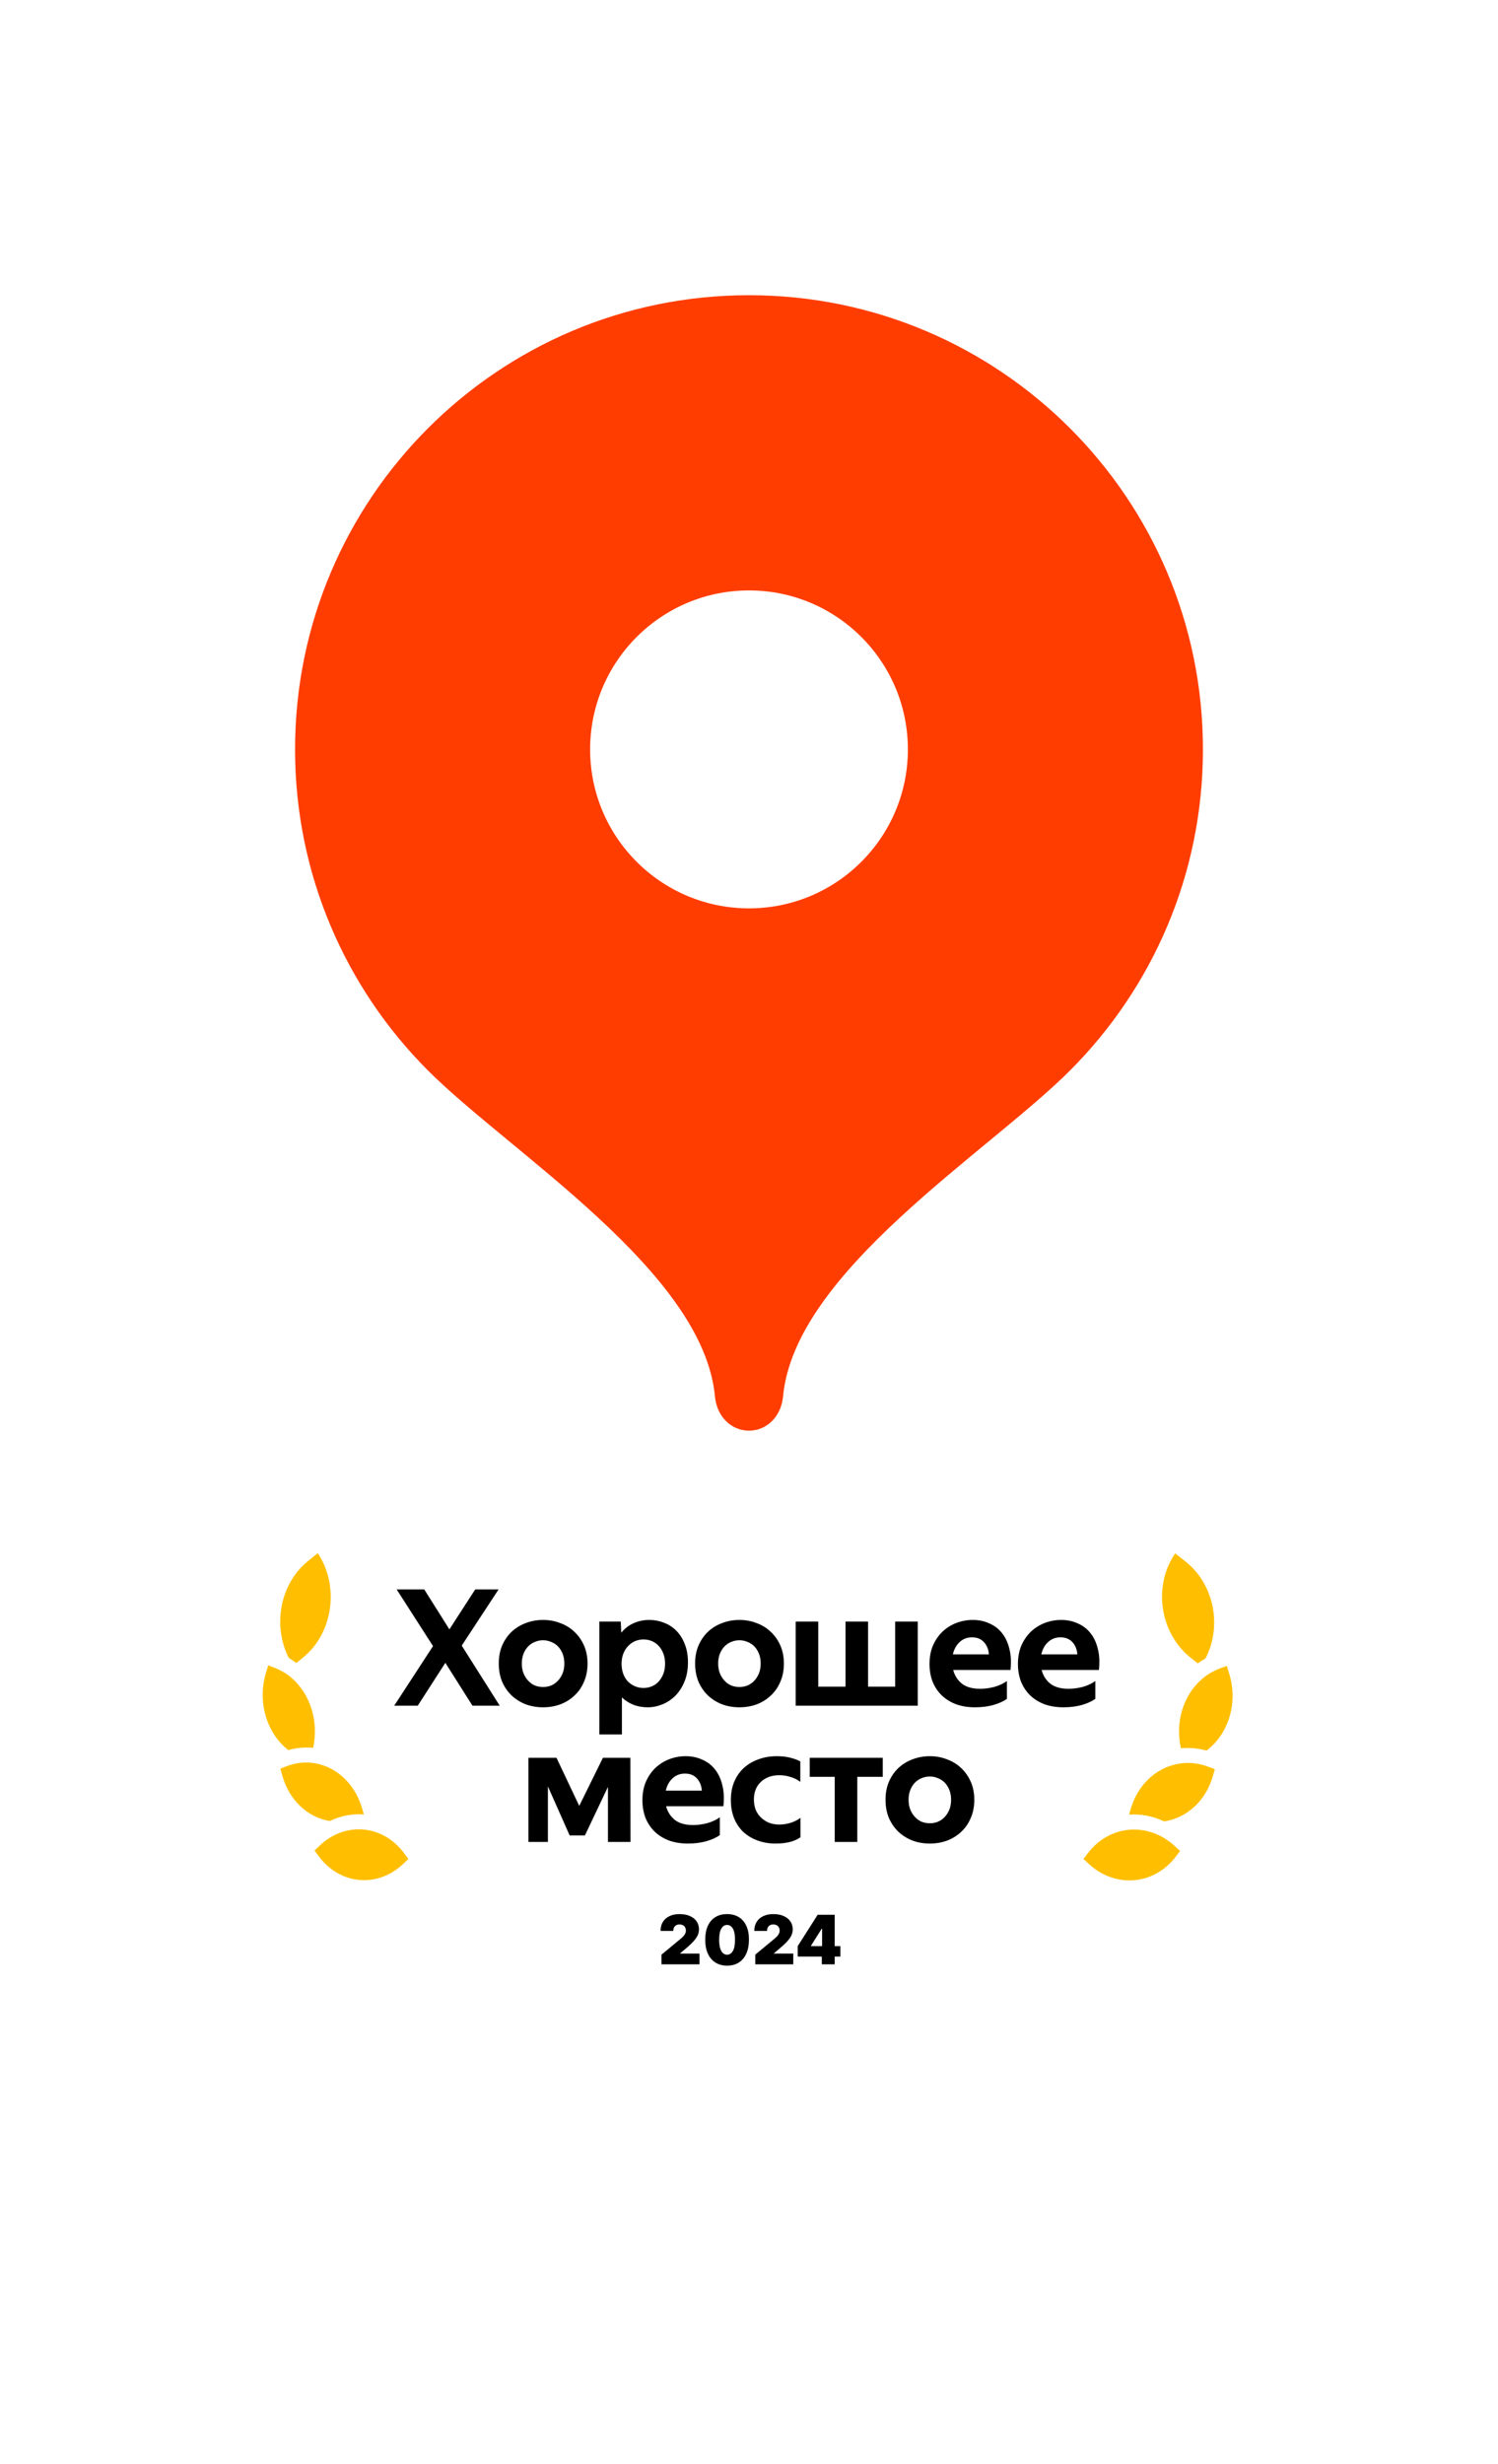<?xml version="1.0" encoding="UTF-8"?> <svg xmlns="http://www.w3.org/2000/svg" width="132" height="217" viewBox="0 0 132 217" fill="none"><g clip-path="url(#clip0_3351_34)"><g filter="url(#filter0_d_3351_34)"><path d="M16 192.73V66C16 38.386 38.386 16 66 16C93.614 16 116 38.386 116 66V192.73C116 198.963 109.354 202.944 103.858 200.004L70.717 182.274C67.77 180.697 64.23 180.697 61.283 182.274L28.142 200.004C22.646 202.944 16 198.963 16 192.73Z" fill="white"></path></g><path d="M66 26C43.908 26 26 43.908 26 66C26 77.042 30.474 87.04 37.71 94.278C44.948 101.52 62 112 63 123C63.15 124.649 64.344 126 66 126C67.656 126 68.85 124.649 69 123C70 112 87.052 101.52 94.29 94.278C101.526 87.04 106 77.042 106 66C106 43.908 88.092 26 66 26Z" fill="#FF3D00"></path><path d="M66 80C73.732 80 80 73.732 80 66C80 58.268 73.732 52 66 52C58.268 52 52 58.268 52 66C52 73.732 58.268 80 66 80Z" fill="white"></path><path d="M40.687 144.931L44.033 150.222H41.631L39.243 146.447L36.812 150.222H34.738L38.156 144.974L34.953 139.983H37.384L39.6 143.501L41.874 139.983H43.933L40.687 144.931ZM47.854 148.577C48.102 148.577 48.336 148.534 48.555 148.449C48.783 148.353 48.984 148.215 49.155 148.034C49.327 147.853 49.465 147.638 49.57 147.39C49.675 147.133 49.727 146.837 49.727 146.504C49.727 146.18 49.675 145.889 49.57 145.632C49.465 145.374 49.327 145.16 49.155 144.988C48.984 144.816 48.783 144.688 48.555 144.602C48.336 144.507 48.102 144.459 47.854 144.459C47.606 144.459 47.368 144.507 47.139 144.602C46.92 144.688 46.724 144.816 46.553 144.988C46.381 145.16 46.243 145.374 46.138 145.632C46.033 145.889 45.981 146.18 45.981 146.504C45.981 146.837 46.033 147.133 46.138 147.39C46.243 147.638 46.381 147.853 46.553 148.034C46.724 148.215 46.92 148.353 47.139 148.449C47.368 148.534 47.606 148.577 47.854 148.577ZM47.854 150.365C47.32 150.365 46.815 150.279 46.338 150.107C45.871 149.926 45.456 149.669 45.094 149.335C44.742 149.001 44.46 148.596 44.251 148.12C44.05 147.643 43.95 147.104 43.95 146.504C43.95 145.913 44.05 145.384 44.251 144.917C44.46 144.44 44.742 144.035 45.094 143.701C45.456 143.367 45.871 143.115 46.338 142.943C46.815 142.762 47.32 142.671 47.854 142.671C48.388 142.671 48.888 142.762 49.355 142.943C49.832 143.115 50.247 143.367 50.6 143.701C50.962 144.035 51.248 144.44 51.458 144.917C51.667 145.384 51.772 145.913 51.772 146.504C51.772 147.104 51.667 147.643 51.458 148.12C51.257 148.596 50.976 149.001 50.614 149.335C50.261 149.669 49.846 149.926 49.37 150.107C48.893 150.279 48.388 150.365 47.854 150.365ZM54.701 142.814L54.744 143.801C55.03 143.439 55.383 143.162 55.802 142.972C56.231 142.772 56.703 142.671 57.218 142.671C57.666 142.671 58.095 142.753 58.505 142.915C58.915 143.067 59.277 143.301 59.592 143.615C59.906 143.93 60.154 144.321 60.335 144.788C60.526 145.255 60.621 145.794 60.621 146.404C60.621 147.052 60.516 147.624 60.306 148.12C60.106 148.606 59.839 149.016 59.506 149.349C59.172 149.683 58.791 149.936 58.362 150.107C57.942 150.279 57.518 150.365 57.089 150.365C56.612 150.365 56.183 150.288 55.802 150.136C55.421 149.983 55.087 149.769 54.801 149.492V152.753H52.813V142.814H54.701ZM58.605 146.518C58.605 146.184 58.552 145.884 58.447 145.617C58.343 145.35 58.204 145.126 58.033 144.945C57.861 144.764 57.661 144.626 57.432 144.53C57.203 144.435 56.96 144.387 56.703 144.387C56.455 144.387 56.212 144.435 55.974 144.53C55.745 144.626 55.54 144.769 55.359 144.959C55.178 145.141 55.035 145.365 54.93 145.632C54.825 145.889 54.773 146.189 54.773 146.532C54.773 146.876 54.825 147.181 54.93 147.448C55.035 147.714 55.178 147.939 55.359 148.12C55.54 148.291 55.745 148.425 55.974 148.52C56.203 148.615 56.446 148.663 56.703 148.663C56.96 148.663 57.203 148.615 57.432 148.52C57.661 148.425 57.861 148.286 58.033 148.105C58.204 147.915 58.343 147.691 58.447 147.433C58.552 147.166 58.605 146.861 58.605 146.518ZM65.156 148.577C65.404 148.577 65.637 148.534 65.857 148.449C66.085 148.353 66.286 148.215 66.457 148.034C66.629 147.853 66.767 147.638 66.872 147.39C66.977 147.133 67.029 146.837 67.029 146.504C67.029 146.18 66.977 145.889 66.872 145.632C66.767 145.374 66.629 145.16 66.457 144.988C66.286 144.816 66.085 144.688 65.857 144.602C65.637 144.507 65.404 144.459 65.156 144.459C64.908 144.459 64.67 144.507 64.441 144.602C64.222 144.688 64.026 144.816 63.855 144.988C63.683 145.16 63.545 145.374 63.44 145.632C63.335 145.889 63.283 146.18 63.283 146.504C63.283 146.837 63.335 147.133 63.44 147.39C63.545 147.638 63.683 147.853 63.855 148.034C64.026 148.215 64.222 148.353 64.441 148.449C64.67 148.534 64.908 148.577 65.156 148.577ZM65.156 150.365C64.622 150.365 64.117 150.279 63.64 150.107C63.173 149.926 62.758 149.669 62.396 149.335C62.044 149.001 61.762 148.596 61.553 148.12C61.352 147.643 61.252 147.104 61.252 146.504C61.252 145.913 61.352 145.384 61.553 144.917C61.762 144.44 62.044 144.035 62.396 143.701C62.758 143.367 63.173 143.115 63.64 142.943C64.117 142.762 64.622 142.671 65.156 142.671C65.69 142.671 66.19 142.762 66.657 142.943C67.134 143.115 67.549 143.367 67.901 143.701C68.264 144.035 68.55 144.44 68.76 144.917C68.969 145.384 69.074 145.913 69.074 146.504C69.074 147.104 68.969 147.643 68.76 148.12C68.559 148.596 68.278 149.001 67.916 149.335C67.563 149.669 67.148 149.926 66.672 150.107C66.195 150.279 65.69 150.365 65.156 150.365ZM70.115 142.814H72.103V148.549H74.505V142.814H76.493V148.549H78.881V142.814H80.869V150.222H70.115V142.814ZM85.924 150.365C85.295 150.365 84.732 150.274 84.236 150.093C83.741 149.902 83.321 149.64 82.978 149.307C82.635 148.973 82.368 148.572 82.177 148.105C81.996 147.629 81.906 147.109 81.906 146.547C81.906 145.946 82.006 145.407 82.206 144.931C82.416 144.454 82.692 144.049 83.035 143.715C83.388 143.382 83.793 143.124 84.251 142.943C84.718 142.762 85.209 142.671 85.724 142.671C86.248 142.671 86.729 142.772 87.168 142.972C87.616 143.162 87.988 143.444 88.283 143.815C88.588 144.187 88.808 144.65 88.941 145.203C89.084 145.746 89.117 146.37 89.041 147.076H83.993C84.117 147.562 84.37 147.962 84.751 148.277C85.142 148.582 85.681 148.735 86.367 148.735C86.787 148.735 87.211 148.677 87.64 148.563C88.069 148.439 88.431 148.267 88.727 148.048V149.621C88.421 149.84 88.021 150.021 87.525 150.164C87.03 150.298 86.496 150.365 85.924 150.365ZM85.652 144.202C85.223 144.202 84.861 144.34 84.565 144.616C84.27 144.883 84.07 145.245 83.965 145.703H87.139C87.111 145.274 86.968 144.917 86.71 144.631C86.453 144.345 86.1 144.202 85.652 144.202ZM93.716 150.365C93.087 150.365 92.524 150.274 92.029 150.093C91.533 149.902 91.113 149.64 90.77 149.307C90.427 148.973 90.16 148.572 89.97 148.105C89.788 147.629 89.698 147.109 89.698 146.547C89.698 145.946 89.798 145.407 89.998 144.931C90.208 144.454 90.484 144.049 90.827 143.715C91.18 143.382 91.585 143.124 92.043 142.943C92.51 142.762 93.001 142.671 93.516 142.671C94.04 142.671 94.522 142.772 94.96 142.972C95.408 143.162 95.78 143.444 96.075 143.815C96.38 144.187 96.6 144.65 96.733 145.203C96.876 145.746 96.91 146.37 96.833 147.076H91.786C91.909 147.562 92.162 147.962 92.543 148.277C92.934 148.582 93.473 148.735 94.159 148.735C94.579 148.735 95.003 148.677 95.432 148.563C95.861 148.439 96.223 148.267 96.519 148.048V149.621C96.214 149.84 95.813 150.021 95.318 150.164C94.822 150.298 94.288 150.365 93.716 150.365ZM93.444 144.202C93.015 144.202 92.653 144.34 92.358 144.616C92.062 144.883 91.862 145.245 91.757 145.703H94.931C94.903 145.274 94.76 144.917 94.502 144.631C94.245 144.345 93.892 144.202 93.444 144.202ZM49.038 154.814L51.04 159.047L53.128 154.814H55.544L55.559 162.222H53.571V157.374L51.541 161.65H50.197L48.28 157.331V162.222H46.564V154.814H49.038ZM60.627 162.365C59.998 162.365 59.436 162.274 58.94 162.093C58.444 161.902 58.025 161.64 57.681 161.307C57.338 160.973 57.071 160.572 56.881 160.105C56.7 159.629 56.609 159.109 56.609 158.547C56.609 157.946 56.709 157.407 56.909 156.931C57.119 156.454 57.395 156.049 57.739 155.715C58.091 155.382 58.497 155.124 58.954 154.943C59.421 154.762 59.912 154.671 60.427 154.671C60.951 154.671 61.433 154.772 61.871 154.972C62.319 155.162 62.691 155.444 62.987 155.815C63.292 156.187 63.511 156.65 63.645 157.203C63.788 157.746 63.821 158.37 63.745 159.076H58.697C58.821 159.562 59.073 159.962 59.455 160.277C59.846 160.582 60.384 160.735 61.071 160.735C61.49 160.735 61.914 160.677 62.343 160.563C62.772 160.439 63.134 160.267 63.43 160.048V161.621C63.125 161.84 62.724 162.021 62.229 162.164C61.733 162.298 61.199 162.365 60.627 162.365ZM60.355 156.202C59.927 156.202 59.564 156.34 59.269 156.616C58.973 156.883 58.773 157.245 58.668 157.703H61.843C61.814 157.274 61.671 156.917 61.414 156.631C61.156 156.345 60.804 156.202 60.355 156.202ZM68.362 162.365C67.771 162.365 67.233 162.274 66.746 162.093C66.26 161.912 65.841 161.659 65.488 161.335C65.145 161.001 64.878 160.601 64.687 160.134C64.496 159.657 64.401 159.123 64.401 158.532C64.401 157.951 64.496 157.422 64.687 156.945C64.887 156.468 65.164 156.063 65.517 155.73C65.879 155.396 66.308 155.139 66.803 154.957C67.299 154.767 67.852 154.671 68.462 154.671C68.891 154.671 69.277 154.714 69.621 154.8C69.973 154.886 70.274 154.996 70.521 155.129V156.931C70.274 156.74 69.988 156.597 69.663 156.502C69.339 156.397 69.01 156.345 68.677 156.345C68.01 156.345 67.466 156.54 67.047 156.931C66.637 157.322 66.432 157.836 66.432 158.475C66.432 158.809 66.484 159.114 66.589 159.39C66.704 159.657 66.861 159.886 67.061 160.077C67.261 160.267 67.495 160.42 67.762 160.534C68.038 160.639 68.338 160.692 68.662 160.692C68.987 160.692 69.311 160.644 69.635 160.549C69.959 160.453 70.259 160.306 70.536 160.105V161.807C70.307 161.979 70.002 162.117 69.621 162.222C69.239 162.317 68.82 162.365 68.362 162.365ZM77.787 154.814V156.488H75.542V162.222H73.554V156.488H71.352V154.814H77.787ZM81.934 160.577C82.182 160.577 82.416 160.534 82.635 160.449C82.864 160.353 83.064 160.215 83.236 160.034C83.407 159.853 83.545 159.638 83.65 159.39C83.755 159.133 83.808 158.837 83.808 158.504C83.808 158.18 83.755 157.889 83.65 157.632C83.545 157.374 83.407 157.16 83.236 156.988C83.064 156.816 82.864 156.688 82.635 156.602C82.416 156.507 82.182 156.459 81.934 156.459C81.686 156.459 81.448 156.507 81.219 156.602C81 156.688 80.805 156.816 80.633 156.988C80.461 157.16 80.323 157.374 80.218 157.632C80.113 157.889 80.061 158.18 80.061 158.504C80.061 158.837 80.113 159.133 80.218 159.39C80.323 159.638 80.461 159.853 80.633 160.034C80.805 160.215 81 160.353 81.219 160.449C81.448 160.534 81.686 160.577 81.934 160.577ZM81.934 162.365C81.4 162.365 80.895 162.279 80.419 162.107C79.951 161.926 79.537 161.669 79.174 161.335C78.822 161.001 78.541 160.596 78.331 160.12C78.131 159.643 78.031 159.104 78.031 158.504C78.031 157.913 78.131 157.384 78.331 156.917C78.541 156.44 78.822 156.035 79.174 155.701C79.537 155.367 79.951 155.115 80.419 154.943C80.895 154.762 81.4 154.671 81.934 154.671C82.468 154.671 82.969 154.762 83.436 154.943C83.912 155.115 84.327 155.367 84.68 155.701C85.042 156.035 85.328 156.44 85.538 156.917C85.748 157.384 85.852 157.913 85.852 158.504C85.852 159.104 85.748 159.643 85.538 160.12C85.338 160.596 85.056 161.001 84.694 161.335C84.341 161.669 83.927 161.926 83.45 162.107C82.973 162.279 82.468 162.365 81.934 162.365Z" fill="black"></path><path d="M25.455 146.03C25.683 146.157 25.904 146.301 26.115 146.461L26.736 145.954C27.963 144.953 28.798 143.447 29.058 141.766C29.319 140.085 28.983 138.367 28.125 136.988L28 136.788L27.101 137.515C25.941 138.46 25.128 139.86 24.823 141.436C24.519 143.013 24.744 144.652 25.455 146.03Z" fill="#FFBF00"></path><path d="M23.634 146.67L23.441 147.307C23.064 148.545 23.053 149.882 23.408 151.115C23.764 152.347 24.466 153.407 25.409 154.132C26.124 153.928 26.863 153.862 27.594 153.936C27.839 152.813 27.794 151.639 27.466 150.554C27.138 149.47 26.54 148.521 25.744 147.82L25.735 147.812C25.446 147.552 25.13 147.334 24.793 147.162L24.634 147.081C24.493 147.009 24.345 146.94 24.18 146.878L23.634 146.67Z" fill="#FFBF00"></path><path d="M29.066 160.38C30.014 159.921 31.04 159.722 32.061 159.801L31.914 159.284C31.492 157.815 30.582 156.598 29.375 155.889C28.168 155.181 26.758 155.036 25.442 155.485C25.428 155.492 25.381 155.507 25.338 155.522L24.698 155.765L24.88 156.4C25.177 157.446 25.725 158.372 26.465 159.075C27.204 159.779 28.105 160.23 29.066 160.38Z" fill="#FFBF00"></path><path d="M35.53 164.156L35.983 163.724L35.609 163.216C34.717 162.006 33.432 161.256 32.037 161.13C30.642 161.004 29.251 161.512 28.169 162.544L27.715 162.977L28.089 163.484C28.982 164.694 30.266 165.444 31.661 165.57C33.056 165.696 34.448 165.188 35.53 164.156Z" fill="#FFBF00"></path><path d="M106.221 146.068C105.986 146.194 105.76 146.337 105.544 146.496L104.901 145.985C103.633 144.977 102.766 143.465 102.489 141.782C102.212 140.098 102.549 138.38 103.425 137.004L103.553 136.805L104.482 137.537C105.681 138.489 106.525 139.894 106.847 141.474C107.169 143.053 106.945 144.693 106.221 146.068Z" fill="#FFBF00"></path><path d="M108.099 146.719L108.301 147.357C108.694 148.598 108.713 149.937 108.354 151.168C107.994 152.4 107.277 153.457 106.31 154.178C105.572 153.97 104.811 153.9 104.059 153.971C103.802 152.845 103.841 151.67 104.174 150.586C104.506 149.502 105.116 148.556 105.932 147.859L105.942 147.85C106.238 147.592 106.562 147.375 106.908 147.205L107.071 147.125C107.216 147.053 107.367 146.985 107.537 146.924L108.099 146.719Z" fill="#FFBF00"></path><path d="M102.578 160.413C101.6 159.948 100.542 159.744 99.492 159.817L99.64 159.301C100.067 157.832 100.998 156.619 102.237 155.916C103.476 155.213 104.926 155.076 106.283 155.532C106.297 155.539 106.346 155.555 106.39 155.57L107.05 155.816L106.866 156.451C106.566 157.496 106.006 158.421 105.249 159.12C104.491 159.82 103.566 160.268 102.578 160.413Z" fill="#FFBF00"></path><path d="M95.943 164.159L95.474 163.724L95.857 163.217C96.769 162.011 98.088 161.267 99.523 161.148C100.958 161.029 102.393 161.545 103.513 162.583L103.982 163.019L103.6 163.525C102.687 164.731 101.368 165.475 99.933 165.594C98.497 165.713 97.063 165.197 95.943 164.159Z" fill="#FFBF00"></path><path d="M58.29 173V172.148L59.918 170.801C60.026 170.712 60.118 170.628 60.195 170.55C60.273 170.47 60.332 170.388 60.374 170.305C60.416 170.221 60.438 170.128 60.438 170.026C60.438 169.913 60.413 169.817 60.365 169.738C60.318 169.658 60.253 169.597 60.169 169.555C60.085 169.511 59.989 169.489 59.879 169.489C59.77 169.489 59.673 169.511 59.59 169.555C59.507 169.599 59.443 169.663 59.398 169.749C59.352 169.834 59.33 169.937 59.33 170.06H58.205C58.205 169.753 58.273 169.489 58.411 169.267C58.549 169.045 58.744 168.875 58.995 168.756C59.246 168.636 59.541 168.577 59.879 168.577C60.229 168.577 60.531 168.633 60.787 168.745C61.044 168.856 61.242 169.012 61.381 169.214C61.522 169.415 61.592 169.652 61.592 169.923C61.592 170.091 61.558 170.258 61.488 170.424C61.418 170.589 61.293 170.771 61.113 170.972C60.933 171.172 60.676 171.41 60.344 171.687L59.935 172.028V172.054H61.639V173H58.29Z" fill="black"></path><path d="M64.069 173.119C63.673 173.118 63.331 173.026 63.042 172.844C62.754 172.663 62.532 172.401 62.375 172.058C62.219 171.716 62.142 171.305 62.143 170.827C62.145 170.347 62.223 169.939 62.377 169.604C62.534 169.268 62.755 169.013 63.042 168.839C63.331 168.664 63.673 168.577 64.069 168.577C64.466 168.577 64.808 168.665 65.096 168.841C65.385 169.016 65.607 169.271 65.763 169.606C65.919 169.941 65.997 170.348 65.995 170.827C65.995 171.308 65.917 171.72 65.761 172.062C65.605 172.405 65.382 172.667 65.094 172.849C64.807 173.029 64.466 173.119 64.069 173.119ZM64.069 172.156C64.274 172.156 64.442 172.05 64.572 171.837C64.704 171.622 64.77 171.285 64.768 170.827C64.768 170.527 64.738 170.282 64.679 170.092C64.619 169.901 64.537 169.761 64.431 169.67C64.326 169.577 64.206 169.531 64.069 169.531C63.865 169.531 63.698 169.635 63.569 169.842C63.439 170.05 63.373 170.378 63.37 170.827C63.369 171.132 63.398 171.383 63.458 171.581C63.517 171.777 63.6 171.922 63.705 172.016C63.812 172.109 63.933 172.156 64.069 172.156Z" fill="black"></path><path d="M66.552 173V172.148L68.179 170.801C68.287 170.712 68.38 170.628 68.456 170.55C68.534 170.47 68.594 170.388 68.635 170.305C68.678 170.221 68.699 170.128 68.699 170.026C68.699 169.913 68.675 169.817 68.627 169.738C68.58 169.658 68.515 169.597 68.431 169.555C68.347 169.511 68.25 169.489 68.141 169.489C68.032 169.489 67.935 169.511 67.851 169.555C67.769 169.599 67.705 169.663 67.659 169.749C67.614 169.834 67.591 169.937 67.591 170.06H66.466C66.466 169.753 66.535 169.489 66.673 169.267C66.811 169.045 67.005 168.875 67.257 168.756C67.508 168.636 67.803 168.577 68.141 168.577C68.49 168.577 68.793 168.633 69.049 168.745C69.306 168.856 69.504 169.012 69.643 169.214C69.784 169.415 69.854 169.652 69.854 169.923C69.854 170.091 69.819 170.258 69.75 170.424C69.68 170.589 69.555 170.771 69.375 170.972C69.194 171.172 68.938 171.41 68.606 171.687L68.196 172.028V172.054H69.901V173H66.552Z" fill="black"></path><path d="M70.294 172.318V171.398L72.05 168.636H72.885V169.864H72.408L71.462 171.364V171.398H74.053V172.318H70.294ZM72.416 173V172.037L72.442 171.636V168.636H73.55V173H72.416Z" fill="black"></path></g><defs><filter id="filter0_d_3351_34" x="0.15" y="0.15" width="131.7" height="216.691" filterUnits="userSpaceOnUse" color-interpolation-filters="sRGB"><feFlood flood-opacity="0" result="BackgroundImageFix"></feFlood><feColorMatrix in="SourceAlpha" type="matrix" values="0 0 0 0 0 0 0 0 0 0 0 0 0 0 0 0 0 0 127 0" result="hardAlpha"></feColorMatrix><feOffset></feOffset><feGaussianBlur stdDeviation="7.925"></feGaussianBlur><feColorMatrix type="matrix" values="0 0 0 0 0 0 0 0 0 0 0 0 0 0 0 0 0 0 0.12 0"></feColorMatrix><feBlend mode="normal" in2="BackgroundImageFix" result="effect1_dropShadow_3351_34"></feBlend><feBlend mode="normal" in="SourceGraphic" in2="effect1_dropShadow_3351_34" result="shape"></feBlend></filter><clipPath id="clip0_3351_34"><rect width="132" height="217" fill="white"></rect></clipPath></defs></svg> 
